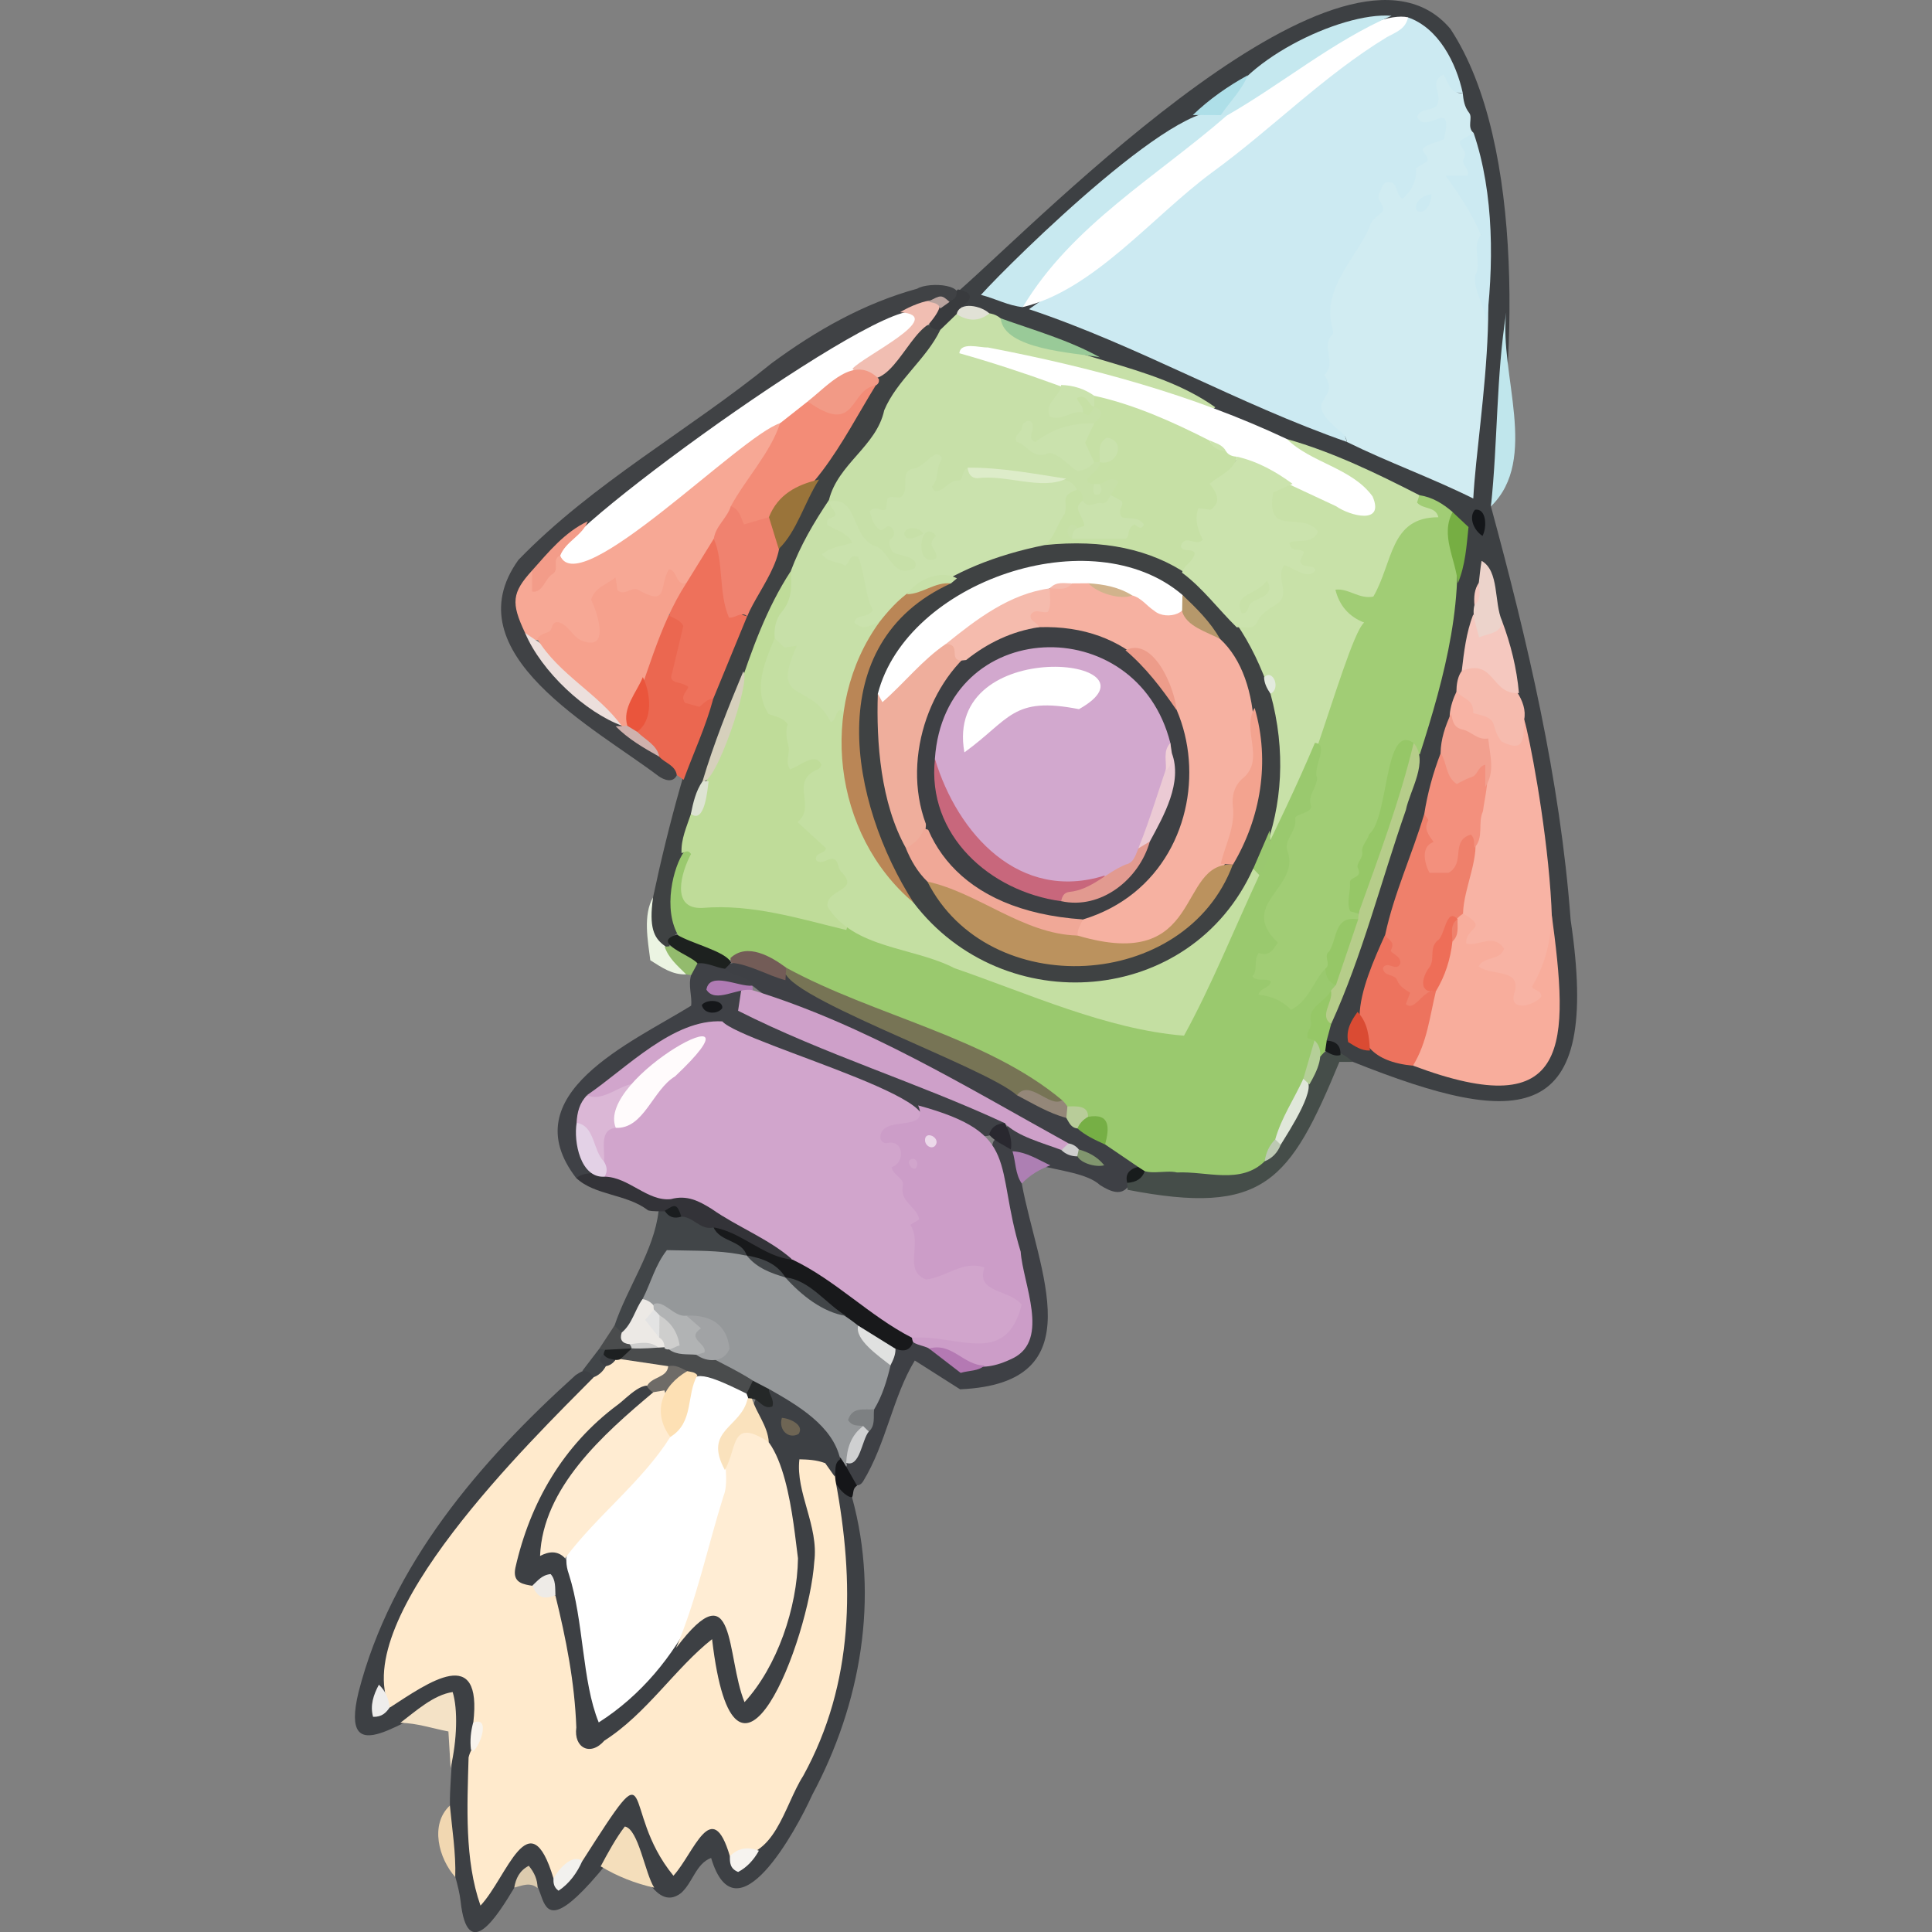 <?xml version="1.0" encoding="UTF-8"?>
<svg xmlns="http://www.w3.org/2000/svg" viewBox="0 0 300 300">
  <rect x="0" y="0" width="300" height="300" fill="#808080" stroke="none"/>
  <defs>
    <style>
      .cls-1 {
        fill: #eb6750;
      }

      .cls-2 {
        fill: #bfdc99;
      }

      .cls-3 {
        fill: #bdc9b3;
      }

      .cls-4 {
        fill: #ecd9ea;
      }

      .cls-5 {
        fill: #c8e9f0;
      }

      .cls-6 {
        fill: #f7a895;
      }

      .cls-7 {
        fill: #3f4243;
      }

      .cls-8 {
        fill: #f29a86;
      }

      .cls-9 {
        fill: #ad7fb3;
      }

      .cls-10 {
        fill: #99ca98;
      }

      .cls-11 {
        fill: #b479b3;
      }

      .cls-12 {
        fill: #3f4146;
      }

      .cls-13 {
        fill: #f6b1a1;
      }

      .cls-14 {
        fill: #f3907d;
      }

      .cls-15 {
        fill: #3d4043;
      }

      .cls-16 {
        fill: #b07bb4;
      }

      .cls-17 {
        fill: #da4b33;
      }

      .cls-18 {
        fill: #eeedec;
      }

      .cls-19 {
        fill: #191b1d;
      }

      .cls-20 {
        fill: #ffecd2;
      }

      .cls-21 {
        fill: #ed735e;
      }

      .cls-22 {
        fill: #fffbfc;
      }

      .cls-23 {
        fill: #76af45;
      }

      .cls-24 {
        fill: #4a4c4d;
      }

      .cls-25 {
        fill: #f0a897;
      }

      .cls-26 {
        fill: #ee715b;
      }

      .cls-27 {
        fill: #c8e1a8;
      }

      .cls-28 {
        fill: #c5e8ef;
      }

      .cls-29 {
        fill: #3e4044;
      }

      .cls-30 {
        fill: #fff;
      }

      .cls-31 {
        fill: #d1ecf2;
      }

      .cls-32 {
        fill: #eeebe7;
      }

      .cls-33 {
        fill: #dccbae;
      }

      .cls-34 {
        fill: #f1d7b1;
      }

      .cls-35 {
        fill: #96c767;
      }

      .cls-36 {
        fill: #ecdfdc;
      }

      .cls-37 {
        fill: #cfb1ad;
      }

      .cls-38 {
        fill: #f4debb;
      }

      .cls-39 {
        fill: #c0e6ec;
      }

      .cls-40 {
        fill: #d2a8ce;
      }

      .cls-41 {
        fill: #9ac96e;
      }

      .cls-42 {
        fill: #454d49;
      }

      .cls-43 {
        fill: #e3eade;
      }

      .cls-44 {
        fill: #d6d0bc;
      }

      .cls-45 {
        fill: #29282f;
      }

      .cls-46 {
        fill: #95989a;
      }

      .cls-47 {
        fill: #e1e1d6;
      }

      .cls-48 {
        fill: #cfd0d1;
      }

      .cls-49 {
        fill: #9ac86f;
      }

      .cls-50 {
        fill: #f2a08f;
      }

      .cls-51 {
        fill: #f1beb2;
      }

      .cls-52 {
        fill: #948779;
      }

      .cls-53 {
        fill: #e3e3e3;
      }

      .cls-54 {
        isolation: isolate;
      }

      .cls-55 {
        fill: #151619;
      }

      .cls-56 {
        fill: #b6cd8a;
      }

      .cls-57 {
        fill: #181c1c;
      }

      .cls-58 {
        fill: #15171a;
      }

      .cls-59 {
        fill: #dbb7d6;
      }

      .cls-60 {
        fill: #ffeacc;
      }

      .cls-61 {
        fill: #b5cf98;
      }

      .cls-62 {
        fill: #b6986b;
      }

      .cls-63 {
        fill: #b9a39e;
      }

      .cls-64 {
        fill: #f0d0d6;
      }

      .cls-65 {
        fill: #fde0b4;
      }

      .cls-66 {
        fill: #f3a38f;
      }

      .cls-67 {
        fill: #3d4044;
      }

      .cls-68 {
        fill: #252828;
      }

      .cls-69 {
        fill: #f38c77;
      }

      .cls-70 {
        fill: #cceaf2;
      }

      .cls-71 {
        fill: #ddecc9;
      }

      .cls-72 {
        fill: #f9f4ed;
      }

      .cls-73 {
        fill: #c7e0a8;
      }

      .cls-74 {
        fill: #cececd;
      }

      .cls-75 {
        fill: #93bb6d;
      }

      .cls-76 {
        fill: #e0e1e0;
      }

      .cls-77 {
        fill: #f2f1ee;
      }

      .cls-78 {
        fill: #1d211f;
      }

      .cls-79 {
        fill: #ee6e58;
      }

      .cls-80 {
        fill: #ed9c8a;
      }

      .cls-81 {
        fill: #393b3e;
      }

      .cls-82 {
        fill: #404245;
      }

      .cls-83 {
        mix-blend-mode: multiply;
      }

      .cls-84 {
        fill: #c4dfa2;
      }

      .cls-85 {
        fill: #bb925e;
      }

      .cls-86 {
        fill: #aedfe8;
      }

      .cls-87 {
        fill: #d1a5cc;
      }

      .cls-88 {
        fill: #333338;
      }

      .cls-89 {
        fill: #ebf4e2;
      }

      .cls-90 {
        fill: #18191b;
      }

      .cls-91 {
        fill: #f5c8bf;
      }

      .cls-92 {
        fill: #f8b3a4;
      }

      .cls-93 {
        fill: #e29a90;
      }

      .cls-94 {
        fill: #9a743a;
      }

      .cls-95 {
        fill: #cae2ad;
      }

      .cls-96 {
        fill: #ea553c;
      }

      .cls-97 {
        fill: #7d8082;
      }

      .cls-98 {
        fill: #b1b3b4;
      }

      .cls-99 {
        fill: #f5bbad;
      }

      .cls-100 {
        fill: #f6f3ef;
      }

      .cls-101 {
        fill: #c6e0a5;
      }

      .cls-102 {
        fill: #6e6554;
      }

      .cls-103 {
        fill: #6e6b67;
      }

      .cls-104 {
        fill: #d1b38c;
      }

      .cls-105 {
        fill: #fae2bd;
      }

      .cls-106 {
        fill: #3e4045;
      }

      .cls-107 {
        fill: #1d2021;
      }

      .cls-108 {
        fill: #dde3d2;
      }

      .cls-109 {
        fill: #e3d1e6;
      }

      .cls-110 {
        fill: #c8677c;
      }

      .cls-111 {
        fill: #141619;
      }

      .cls-112 {
        fill: #76ae43;
      }

      .cls-113 {
        fill: #ffedd4;
      }

      .cls-114 {
        fill: #f39c89;
      }

      .cls-115 {
        fill: #f8ad9c;
      }

      .cls-116 {
        fill: #a1a3a5;
      }

      .cls-117 {
        fill: #ba8656;
      }

      .cls-118 {
        fill: #1a1d1f;
      }

      .cls-119 {
        fill: #ece9e5;
      }

      .cls-120 {
        fill: #efae9c;
      }

      .cls-121 {
        fill: #735c57;
      }

      .cls-122 {
        fill: #cea0c9;
      }

      .cls-123 {
        fill: #777455;
      }

      .cls-124 {
        fill: #ecd3cb;
      }

      .cls-125 {
        fill: #f4e2c6;
      }

      .cls-126 {
        fill: #cc9dc8;
      }

      .cls-127 {
        fill: #ebcad4;
      }

      .cls-128 {
        fill: #e0e7da;
      }

      .cls-129 {
        fill: #b8cc99;
      }

      .cls-130 {
        fill: #ef806b;
      }

      .cls-131 {
        fill: #414548;
      }

      .cls-132 {
        fill: #81966e;
      }

      .cls-133 {
        fill: #f0826f;
      }

      .cls-134 {
        fill: #cbe3ad;
      }

      .cls-135 {
        fill: #a1cd75;
      }

      .cls-136 {
        fill: #f6a18d;
      }

      .cls-137 {
        fill: #f6bbae;
      }
    </style>
  </defs>
  <g class="cls-54">
    <g id="Layer_1" data-name="Layer 1">
      <g class="cls-83">
        <path class="cls-15" d="M231.51,78.63c5.64,20.79,10.76,42.35,12.38,64.23,4.78,32.07-7.61,32.49-33.83,22.02-2.62-.86-5.78-3.47-3.99-6.52,8.04-21.92,15.38-44.2,19.36-67.25.39-3.61,2.76-7.29-.43-10.76-7.73-4.87-16.8-7.71-25.21-11.33-15.27-7.08-30.84-13.36-46.42-19.66-2.99-.86-4.55-.43-4.37-4.3,13.26-11.67,60.03-59.81,76.22-40.57,11.77,17.85,10.23,53.65,6.28,74.14Z"/>
        <path class="cls-67" d="M69.86,280.36c-.07-5.37,1.21-10.31-.62-15.65-5.89,1.32-16.7,11.07-13.57-1.94,5.08-19.81,18.83-35.83,33.71-49.24,5.13-3.4,2.71,3.4,0,4.74-12.8,12.77-26.74,27.8-29.98,45.96.28.38.94-.17,1.4-.45,10.56-7.98,15.47-5.33,13.31,7.86-2.03,7.75,1.19,15.62.32,23.16,3.45-7.21,10.19-15.59,12.2-2.29,8.96-9.52,9.25-24.97,17.51-3.65,1.53-.19,1.75-1.3,2.3-2.07,2.21-4.84,6.3-4.59,7.55.68,2.4,2.37,2.53-.95,3.76-1.51,12.27-16.93,14.03-35.55,11.5-55.63,2.52-1.35,1.86,1.73,3.06,2.2,4.27,15.54,1.35,32.12-6.19,46.18-2.46,5.45-11.82,22.75-15.7,9.79-2.38.89-2.83,3.84-4.69,5.47-4.13,3.17-6.92-5.46-8.38-8.62-18.13,24.08-9.99,1.07-17.49,7.78-2.58,4.25-7.27,11.96-8.34,2.08-.61-4.99-3.69-9.73-1.65-14.83Z"/>
        <path class="cls-82" d="M105.1,120.36c-.58,1.29-1.99.77-2.88.13-9.72-7.39-32.13-19.08-21.72-33.55,11.57-11.95,26.45-20.08,39.32-30.54,6.89-5.07,14.29-9.29,22.62-11.58,1.78-1.09,8.45-.79,5.78,2.36-2.9,0-5.72.68-8.25,2.19-20.3,10.96-39.68,24.87-56.84,40.11-10.17,11.87,22.86,25.9,21.97,30.88Z"/>
        <path class="cls-7" d="M101.41,139.31c4.89-23.03,12.49-45.11,25.04-65.2,3.18-4.36,13.85-28.09,19.72-22.85-16.79,28.51-38.69,58.87-40.91,93.57-.95.55-1.05,1.64-1.56,2.48-3.99.1-2.55-5.62-2.3-8Z"/>
        <path class="cls-12" d="M89.49,182.95c-10.08-13.03,8.62-21.07,17.83-26.79.18-1.44-.5-3.12,0-4.75-.84-4.98,9.35-1.46,9.72,1.5-1.39,1.38-3.15-.08-4.52.58.91-.04,1.95-.29,2.91.33,3.76,8.66,33.61,13.29,40.96,20.27-3.59,5.76-9.47-.8-13.92-1.61-9.38-1.86-28.09-14.79-35.49-11.87-7.72,4.93-21.35,10.12-14.74,21.36-.67,1.03-1.76.9-2.77.99Z"/>
        <path class="cls-106" d="M116.81,153.04c-.83-1.77-3.1-1.26-4.21-2.61,1.69-6.87,60.21,25.49,64.35,30.43-1.56,3.33-2.12,5.72-6.14,3.16-3.88-3.6-16.95-1.65-14.42-9.12,4.52-.07,7.97,3.32,12.03,4.85-6.11-3.35-12.66-6.31-18.64-10.07-9.94-6.8-24.49-9.64-32.96-16.64Z"/>
        <path class="cls-106" d="M158.66,183.78c2.5,13.54,11.47,31.03-9.58,31.95-2.5-1.59-4.85-3.08-7.03-4.47-3.4,5.56-4.44,12.9-8.03,18.77-1.36,2.1-3.83-1.78-2.6-3.18,5.07-4.96,3.15-21.45,13.22-18.08,2.66,1.69,5.01,4.61,8.72,2.26,5.66-2.07,5.8-2.48,5.33-8.3.93-2.93-9.6-33.01-1.72-24.25,1.8,1.39,1.79,3.32,1.7,5.29Z"/>
        <path class="cls-1" d="M110.75,108.51c-1.15,4.33-3.06,8.38-4.59,12.57-.35-.24-.71-.48-1.06-.72-.26-1.57-1.86-1.87-2.73-2.86-.82-1.73-3.23-1.92-3.77-3.92,1.84-6.16-.54-13.23,5.11-18.04,7.54-.82-2.64,11.42,7.05,12.97Z"/>
        <path class="cls-42" d="M175.08,184.74c-.01-.35-.03-.71-.04-1.06,5.14-6.07,14.03-.11,20.18-3.71,7.05-2.43,6.29-22.74,14.85-15.08h-2.09c-7.69,18.58-11.67,23.97-32.9,19.86Z"/>
        <path class="cls-131" d="M95.42,205.84c1.99-5.95,6.14-11.62,6.84-17.77,2.75-1.06,14,3.08,13.71,6.82-4.94,2.35-12.88-2.55-14.26,5.07-1.5,2.61-1.96,6.6-5.54,7.3-.68-.25-1.2-.57-.76-1.41Z"/>
        <path class="cls-88" d="M110.8,190.6c-2.03.49-3.1-1.65-4.99-1.68-1.43-1.35-3.58-.55-5.19-.98-3.26-2.55-8.26-2.29-11.12-5,3.77-3.79,33.55,6.94,33.42,12.92-4.57,1.27-8.01-3.85-12.12-5.27Z"/>
        <path class="cls-39" d="M231.51,78.63c1.07-9.97.81-20.28,2.38-30.1-1.13,9.5,5.17,22.76-2.38,30.1Z"/>
        <path class="cls-38" d="M93.27,289.81c1.17-2.19,2.36-4.37,3.75-6.19,2.13.38,3.13,7.29,4.57,9.5-2.95-.66-5.72-1.75-8.31-3.31Z"/>
        <path class="cls-125" d="M62.16,267.52c2.41-1.82,5.17-4.35,8.13-4.78.82,2.68.69,7.42-.32,11.79-.11-1.81-.22-3.63-.34-5.67-2.55-.48-4.92-1.31-7.47-1.34Z"/>
        <path class="cls-89" d="M101.41,139.31c-1.37,9.53,3.59,5.96,5.14,11.99-2.13.09-3.76-1.05-5.57-2.19-.39-3.08-1.16-7.04.44-9.8Z"/>
        <path class="cls-34" d="M69.86,280.36c.34,3.7.95,7.38.83,11.11-2.56-2.88-3.99-8.16-.83-11.11Z"/>
        <path class="cls-9" d="M158.66,183.78c-1.04-1.51-.92-3.35-1.44-5.01,2.19.11,3.98,1.31,5.88,2.18-1.68.63-3.19,1.51-4.43,2.82Z"/>
        <path class="cls-81" d="M146,51.23c-2.55.06-2.13-2.67-.56-3.7,1.07-1.02,3.29-.29,3.1-2.39l.2-.2c2.26.42,2.45,1.41.61,2.68-.13,1.7-1.78,3.12-3.35,3.6Z"/>
        <path class="cls-55" d="M131.41,227.76c.56.98,1.12,1.96,1.67,2.95-.74.4-.49,1.22-.78,1.81-1.94-.22-5.16-5.42-1.9-6.21.67.25,1.07.69,1.01,1.46Z"/>
        <path class="cls-75" d="M106.55,151.3c-1.29-1.3-2.72-2.47-3.34-4.29,2.25-.22,4.75-.45,5.1,2.58-.33.6-.65,1.21-.98,1.81-.26-.01-.52-.05-.78-.1Z"/>
        <path class="cls-24" d="M95.42,205.84c.38.36.75.72,1.13,1.09.11,1.05,1.37,1.05,1.72,1.88-.51,2.05-4.01,1.98-5.23.64.79-1.2,1.58-2.41,2.37-3.61Z"/>
        <path class="cls-131" d="M93.04,209.45c.31.05.62.09.93.14.45,1.49.46,4.59-1.83,4.28-.33-.75-.96-.98-1.71-1.01.87-1.14,1.74-2.27,2.61-3.41Z"/>
        <path class="cls-33" d="M79.85,293.11c.25-1.43.82-2.65,2.26-3.39.88,1.07,1.36,2.17,1.36,3.46-1.18-.99-2.4-.37-3.61-.07Z"/>
        <path class="cls-70" d="M218.63,2.7c4.76,1.65,7.49,7.06,8.51,11.76-2.39-.43-3.52.98-3.82,3,6.29,1.83-2.62,7.84-2.63,11.58-1.03,2.4-2.46,3.44-5.3.99.85,3.07-.76,4.96-2.16,6.5-7,9.04-7.58,22.02-4.08,32.09-16.86-5.87-32.44-14.95-49.37-20.61,19.98-13.77,37.67-32.46,58.84-45.32Z"/>
        <path class="cls-31" d="M209.16,68.63c-.14-.73-.51-1.32-1.14-1.73-6.46-5.3.53-4.58-2.4-8.68,2.03-1.77-.59-4.5,1.3-6.31.19-.18.03-.81-.09-1.2-1.54-5.95,3.73-10.6,5.86-15.5.23-1.26,1.51-1.63,2.05-2.55.21-1.02-1.16-1.67-.49-2.79.34-.58.29-1.43,1.19-1.56,1.74-.27,1.16,1.97,2.36,2.55q2.27-1.97,2.07-4.77c.58-.34,1.17-.69,1.72-1.01.41-.89-.72-1.2-.64-1.93.7-.92,2.27-.99,3.27-1.54,1.55-6.7-2.58-.6-4.18-3.42.51-1.65,2.75-.8,3.17-2.02.77-1.65-1.43-3.37.93-4.61.75,1.15.97,3.06,2.99,2.89.12,1.1.24,2.1,1.01,3.09.59.76-.4,2.21.67,3.09-1.46,3.27,2.33,7.81-2.87,7.33,9.1,9.54,3.53,36.34,2.83,49.45-6.43-3.2-13.14-5.59-19.62-8.78Z"/>
        <path class="cls-135" d="M220.4,76.89c2.01.3,3.66,1.32,5.17,2.62,2.32,12.65-1.26,25.63-5.11,37.65-1.32-1.05-3.19-.8-3.37,1.05-.46,8.67-7.54,16.16-6.01,24.65-4.58,2.45-3.17,8.2-6.76,11.44-3.82,9.02-16.78-4.87-7.22-7.67-2.06-3.38-.8-6,.07-9.31,5.95-12.92,6.79-26.64,12.83-39.71-1.09-1.36-5.79-5.12-2.26-6.71,9.04,2.85,5.33-9.95,12.85-11.12-.46-.94-2.37-1.8-.19-2.89Z"/>
        <path class="cls-73" d="M146,51.23c.85-.82,1.7-1.64,2.54-2.46,2.18.11,5.08-.87,6.84.66,10.03,6.63,23.4,6.76,33.33,13.81-.98.91-2.12.71-3.2.32-10.55-3.87-21.49-6.27-32.04-8.5,3.56,1.74,14.78,1.64,10.72,8.35,1.1.41,2.18-.34,3.23.02,1.35.94,2.02-1.05,3.4-.68,4.44,4.42-6.81,3.89-8.75,6.23-1.26.95-2.21.11-2.39-.27,2.95.81,6.89,2.84,10.71,2.69,1.81.83-.07,2.44-.21,3.58.77.56.34-.62.77-.55,6.9-3.24,1.27,8.04-3.21,3.87-.76-1.46-1.51-3.08-3.41-3.02-4.28-.62-8.52-1.46-12.86-1.42-3.61,2.4-8.86,6.15-6.89-1.58-3.49,1.7-3.56,6.72-7.74,7.84,2.92,2.33,3.76,5.75,6.65,7.89-4.58,4.31-10.58-4.35-12.47-8.08-.38-1.11-1.89-1.17-2.3-2.29,1.4-5.64,7.38-8.33,8.58-13.93,1.94-4.64,6.56-7.97,8.7-12.47Z"/>
        <path class="cls-27" d="M220.4,76.89c-.12.39-.25.78-.36,1.14.92,1.12,2.91.55,3.31,2.29-7.55-.03-7.02,7.03-10.1,12.32-2.22.44-3.85-1.34-5.89-1.07q.94,3.73,4.46,5.1c-3.22,2.84-12.44,42.06-15.57,32.21.74-6.63,2.24-13.26.32-19.93-.13-1.34,1.05-3.04-1.09-3.82-1.26-2.6-3.94-4.6-3.36-7.98,3.75-2.24,6.98-4.83,6.26-9.51,1.99-1.26,2.59.65,3.48.71.32-1.94-5.16-3.47.33-6-6.14.53-8.16-7.33-1.66-7.91,4.04.26,6.75,4.04,11.05,4.27.54-5.55-11.85-6.06-11.74-10.53,7.09,2,14,5.35,20.56,8.71Z"/>
        <path class="cls-92" d="M236.68,111.74c1.61,5.3,9.91,51.22-1.86,44.43-.56-3.7-3.76-4.14-5.84-5.68-.14-1.72,1.34-1.9,1.98-2.8-1.19-.76-2.85.47-4.07-1.17-.1-1.49,1.5-3.44-.34-5.05-1.37-7.75,9.08-23.43,0-27.52-2.4-.99-1.3-4.7-.39-6.54,3.86.78,5.62,4.21,8.27,6.55,1.46-.02,1.21-1.79,2.25-2.23Z"/>
        <path class="cls-115" d="M227.19,141.86c4.18,2.41.27,2.07.49,4.66,1.77.53,4.29-1.73,5.87.81-.68,1.91-2.99,1.06-3.95,2.72,1.9,1.55,6.41.27,5.66,3.82-1.28,3.29,2.73,2.47,4.07.92.01-1.18-1.17-.86-1.43-1.59,2.01-3.43,3.07-7.31,3.01-11.48,2.75,20.39,3.22,33.04-21.5,23.75.39-6.6,3.41-12.61,5.23-18.87.87-1.53.43-4.33,2.55-4.75Z"/>
        <path class="cls-30" d="M218.63,2.7c-.33,1.83-2.01,2.36-3.28,3.07-9.83,5.98-17.88,14.27-27.15,21.01-9.29,6.86-18.4,18.28-29.37,20.9,1.1-10.12,49.44-47.33,59.8-44.99Z"/>
        <path class="cls-30" d="M199.84,68.18c3.72,3.69,10.08,4.47,13.29,8.9,1.94,4.46-3.49,3.04-5.64,1.54-19-8.88-38.29-18.06-58.52-23.77.17-1.83,3.17-.84,4.41-.9,16.01,3.07,31.75,7.3,46.46,14.23Z"/>
        <path class="cls-5" d="M190.51,17.93c-10.84,9.46-24.14,17.09-31.69,29.76-2.26-.22-4.25-1.33-6.5-1.9,4.58-5.09,32.81-32.98,38.19-27.86Z"/>
        <path class="cls-130" d="M227.19,141.86c-5.48,3.59-2.5,15.38-9.05,14.87-.72-2.3-2.14-4.3-4.66-5.83,2.06-1.78,1.65-3.82,1.62-5.79,1.35-6.34,4.18-12.42,6.04-18.67,3.72,1.9,1.23,5,1.34,7.79,4.39.8,2.17-6.03,6.36-5.15,1.16,3.87-1.56,8.62-1.66,12.78Z"/>
        <path class="cls-21" d="M215.1,145.11c.2.8,1.69,1,.88,2.4-.28.47,1.73.88,1.44,2.17-.67,1.24-1.86-.51-2.66.54-.07,1.46,1.82.92,2.21,2.03.32.91,1.25,1.43,1.99,1.9-.28.75-.47,1.26-.65,1.76,1.34,1.34,2.76-2.46,4.67-2.05-.98,3.98-1.35,7.99-3.58,11.62-12.82-1.21-7.86-12.5-4.3-20.37Z"/>
        <path class="cls-14" d="M228.94,131.65c-.11-.67.12-1.43-.54-2.06-3.26.99-.76,4.38-3.48,5.95h-2.95c-.78-1.46-1.4-4.08.63-4.79-.66-1.02-1.62-1.94-.82-3.35.09-.15-.41-.63-.63-.96.51-3.25,1.37-6.41,2.55-9.47,1.78.32,1.49,2.56,2.85,3.19,1.69-.16,2.21-2.2,4.09-2.24.85,2.51-.05,5.55-.37,8.06-.85,1.84.21,4.06-1.34,5.67Z"/>
        <path class="cls-28" d="M190.51,17.93c-.32-.02-.64-.04-.95-.05,2.16-8.01,18.53-16.09,26.52-15.43-9.15,3.98-16.95,10.55-25.57,15.49Z"/>
        <path class="cls-56" d="M210.9,142.74c.7-9.37,4.79-18.69,8.61-27.36,2.42,2.8-.57,7.29-1.21,10.41-3.86,11.05-6.75,22.59-11.6,33.22-3.16-1.09-.95-3.16-.89-4.83,1.83-3.77,1.87-8.35,5.08-11.43Z"/>
        <path class="cls-70" d="M230.67,51.42c.64-3.1-1.87-5.7-1.64-8.56,1.22-2.21-.64-4.33.93-6.37-1.36-3.27-3.29-6.18-5.49-9.19h3.4c.4-1.16-1.11-1.77-.54-2.72.69-1.16-.84-1.7-.62-2.71.69-.41,1.4-.82,2.11-1.24,3.22,9.45,3.17,20.79,1.85,30.79Z"/>
        <path class="cls-137" d="M236.68,111.74c-.12,3,.08,5.25-3.56,3.38-1.99-2.75.03-3.45-4.35-4.37.04-2.16-1.25-2-2.62-3.34.06-9.27,11.7-1.24,10.52,4.33Z"/>
        <path class="cls-91" d="M235.86,107.62c-4.38.28-3.72-5.47-8.88-3.44.35-2.97.69-5.94,1.78-8.76,2.36,2.36.99,2.66,4.47.99,1.36,3.62,2.29,7.35,2.63,11.21Z"/>
        <path class="cls-50" d="M230.63,122.21v-3.47c-1.21.32-1.13,1.63-2.12,1.92-.79.24-1.52.7-2.31,1.08-1.78-1.19-1.47-3.35-2.51-4.79.04-2.19.73-4.2,1.63-6.16.25,1.09.33,2.19,1.82,2.5,1.33.28,2.25,1.68,3.95,1.38.28,2.71,1.09,5.17-.46,7.53Z"/>
        <path class="cls-124" d="M233.23,96.4c-.06,1.96-1.99,1.92-3.57,2.56-.36-1.71-1.15-3.28-.71-5,.71-2.18.71-4.55,1.11-6.87,2.77,1.55,1.91,6.48,3.17,9.32Z"/>
        <path class="cls-10" d="M170.79,55.48c-4.01-.72-14.94-1.18-15.4-6.05,5.2,1.86,10.53,3.36,15.4,6.05Z"/>
        <path class="cls-112" d="M226.37,90.57c-.32-3.76-2.76-7.44-.81-11.05.79.74,1.57,1.48,2.47,2.32-.31,2.94-.48,5.92-1.66,8.73Z"/>
        <path class="cls-35" d="M206.67,153.83c.4,1.78-1.92,3.88.03,5.17-.23.86-.47,1.73-.7,2.59.7,1.02-.38,1.73-.97,2.47-.83-.42-1.25-1.29-1.99-1.81-1.53-4.31-.55-6.57,3.63-8.42Z"/>
        <path class="cls-86" d="M193.76,11.68c-.96,2.36-2.8,4.13-4.2,6.2-1.45,0-2.89-.02-4.34-.02,2.56-2.46,5.43-4.47,8.54-6.18Z"/>
        <path class="cls-17" d="M210.8,157.13c1.61,1.69,1.8,3.83,1.92,5.99-1.35.07-2.34-.69-3.38-1.31-.38-1.93.49-3.32,1.46-4.68Z"/>
        <path class="cls-47" d="M153.63,48.67c-1.67,1.32-3.36,1.2-5.08.11.45-2.07,3.88-1.28,5.08-.11Z"/>
        <path class="cls-111" d="M230.2,83.22c-1.47-.97-2.13-2.96-1.18-4.06,1.8-.32,1.91,2.73,1.18,4.06Z"/>
        <path class="cls-19" d="M205.77,163.22c.08-.54.16-1.09.24-1.63q2.26.1,2.13,2.24c-.91.26-1.62-.24-2.36-.62Z"/>
        <path class="cls-91" d="M229.67,90.43c-.02,1.22.47,2.55-.72,3.53-.1-1.25-.03-2.46.72-3.53Z"/>
        <path class="cls-60" d="M92.14,213.87c.87-.32,1.5-.93,1.94-1.73,1.79-3.4,6.99-1.55,9.82-.48.92,2.7-1.75,2.95-2.9,4.25-7.59,3.79-29.67,28.1-13.83,32.14,2.79,6.88,2.65,14.35,4.11,21.98,8.06-3.97,12.58-11.37,19-16.76,3.53,4.07,1.92,9.42,4.87,12.89,9.01-5.92,12.18-24.79,8.33-35.21-2.48-6.27,5.85-7.49,6.26-1.03,2.96,15.72,2.91,31.43-5.02,45.84-3.01,4.69-4.33,13.15-11.38,12.48-2.8-9.53-5.58-.47-8.77,3.02-8.55-10.42-2.18-21.01-14.14-2.28-1.8.39-2.58,2.48-4.48,2.71-3.75-12.5-7.23-.14-11.34,4.21-2.49-7.09-2.06-15.42-1.85-23,.41-1.87,2.33-3.42.73-5.38,1.45-12.31-6.93-6.28-12.96-2.37-6.41-13.95,21.94-41.46,31.63-51.26Z"/>
        <path class="cls-77" d="M85.94,291.68c.75-1.37,2.88-3.9,4.48-2.71-.79,1.82-2.03,3.53-3.69,4.62-.76-.55-.81-1.22-.79-1.91Z"/>
        <path class="cls-100" d="M113.33,288.24c1.3-1.33,2.83-1.51,4.51-.86-.8,1.43-1.85,2.58-3.22,3.3-1.29-.52-1.29-1.48-1.29-2.43Z"/>
        <path class="cls-18" d="M58.83,261.6c1.04.95,1.51,2.17,1.68,3.53-.56.82-1.21,1.5-2.58,1.46-.49-1.79.06-3.4.9-4.99Z"/>
        <path class="cls-72" d="M73.47,267.5c2.71-1.1,1.18,3.52-.02,4.45-.4.41.25-.32-.32-.26-.17-1.42-.03-2.81.34-4.19Z"/>
        <path class="cls-6" d="M81.53,98.27c-2.21-4.67-2.04-6.23,1.08-9.67.5.32.6.89.86,1.36,2.14-.47,1.27-3.56,3.47-3.99,7.28,3.35,26.48-20.68,34.38-20.25-.23,6.87-7.22,12.02-9.86,18.34-1.69,2.56-3.08,7.67-6.86,6.79-3.02,4.46-6.64,1.64-10.26,1.03-1.74.97-1,2.54-.58,4.03,1.64,3.19-2.42,6.53-4.84,3.7-2.59-2.94-5.19,1.79-7.39-1.34Z"/>
        <path class="cls-30" d="M121.13,65.72c-6.12,1.9-31.23,27.74-34.14,20.56-.85-3.6,54.71-43.72,55.75-37.23-.37,4.1-6.53,6.21-9.58,8.62-4.27,2.27-7.33,6.91-12.03,8.05Z"/>
        <path class="cls-51" d="M132.37,57.27c1.51-1.87,14.92-8.24,7.4-8.79,3.11-1.9,9.11-3.63,4.45,1.86-3.84,2.32-6.73,12.28-11.85,6.93Z"/>
        <path class="cls-36" d="M81.53,98.27c5.68,3.82,11.68,8.15,15.08,14.43-5.66-2.06-12.53-8.38-15.08-14.43Z"/>
        <path class="cls-114" d="M91.26,80.95c-.79,2.21-3.4,3.09-4.27,5.32-1.4.51-.04,2.09-1.15,2.84-1.17.62-1.59,3.07-3.22,2.74,0-1.1,0-2.18,0-3.26,2.58-2.89,5.03-5.93,8.65-7.65Z"/>
        <path class="cls-37" d="M95.6,112.77c.32-.01.64-.02.96-.03.78-.84,2.13-.1,2.38.89,1.21,1.22,3.09,2.04,3.43,3.87-2.41-1.36-4.81-2.73-6.77-4.73Z"/>
        <path class="cls-63" d="M146.01,47.9c-.33-.91-1.17-.88-1.9-1.04,2.02-1.1,2.07-1.1,3.34.02-.48.34-.96.68-1.44,1.02Z"/>
        <path class="cls-41" d="M206.67,153.83c-.96,1.87-3.71,2.44-3.09,4.93.18.74-.79,1.44-.55,2.44.34.11.72.23,1.09.35.14,6.7-4.41,13.11-7.74,18.77-3.72,3.65-9,1.52-13.61,1.74-1.84-.46-4.86.65-6.05-.87-1.71-1.16-3.41-2.32-5.12-3.48-.88-1.33-.53-3.5-2.7-3.95-5.9-3.12-10.98-7.56-17.59-9.41-9.8-4.42-19.62-8.8-29.42-13.23-2.72-1.27-5.3-3.1-8.57-2.04-16.52.03-5.88-24.09-5.46-15.74-2.05,6.17.78,7.11,6.58,6.47,21.83,2.2,41.29,14.09,62.62,18.83,5.94,1.52,5.93,1.69,8.75-3.99,5.81-13.32,12.74-25.96,18.37-39.3,2.28.24-.34,3.74.32,5.42.05,1.5-1.55,2.73-.9,4.44.04,1.07-2.49,1.17-2.49,1.86.38,1.98-1.91,3.32-1.15,5.19,1.92,5.57-7.82,8.18-1.54,14.1-.71,1.1-1.36,2.25-2.96,1.6-.87,1.19-.07,2.64-.99,3.63.74.97,1.89.18,2.88.8-.13,1.06-1.58.9-1.95,2.07,1.93.19,3.68.87,5.07,2.35,2.8-1.44,3.45-4.45,5.34-6.42.94.59.8,1.89,1.64,2.54-.26.29-.51.58-.77.88Z"/>
        <path class="cls-2" d="M131.41,144.41c-7.36-1.77-14.62-4.07-22.32-3.43-5.04.26-3.28-5.59-1.79-8.37-.5-.78-.99-.22-1.47-.14-.11-2.17.8-4.09,1.45-6.07,6.33-11.86,7.97-26.17,15.51-37.71,4.26,5.15-7.44,15.99-2.31,21.15,2.97,1.66,2.83,4.31,2.93,7,1.39,1.35,3.89-.82,4.87,1.74.23,1.7-1.71,2.33-2.18,3.85-3.24,8.55,10.22,11.35,4.18,18.07-.13,1.45,1.8,2.31,1.13,3.92Z"/>
        <path class="cls-73" d="M120.3,99.11c-.17-1.49.21-3.05,1.05-4.04,1.68-1.97,1.59-4.12,1.44-6.38,1.47-3.96,3.59-7.57,5.94-11.06,2.37,1.54,2.01,4.95,4.48,6.19-.45,1.84-2.24,1.38-3.75,3.29,4.2-2.63,5.31-.41,5.59,2.32.23,2.24,2.2,4.41.47,6.78.42.23,1.04-.02,1.34.54-.98,4.87-4.38,8.77-5.41,13.61-.61.9-.9,2.09-2.36,2.53-1.99-2.96-8.09-4.5-7.63-8.56.73-2.14-.28-3.6-1.16-5.22Z"/>
        <path class="cls-69" d="M121.13,65.72c1.43-1.13,2.86-2.26,4.29-3.38,7.31,3.11,7.65-4.88,10.54-2.46-5.23,8.48-10.15,19.54-20.38,22.28-1.57-.71-1.55-2.29-2.1-3.55,2.37-4.34,6.13-8.26,7.65-12.89Z"/>
        <path class="cls-26" d="M106.57,90.55c1.42-2.3,2.84-4.59,4.26-6.89,4.17,1.11-.07,11.04,5.19,12.03-1.76,4.27-3.52,8.55-5.27,12.82-.94,0-1.47.73-2.14,1.25-.84-.23-1.64-.45-2.27-.63-.72-1.2.36-1.71.53-2.48-1.23-.96-3.19-.35-2.5-2.17.58-2.45,1.17-4.89,1.74-7.29-.47-.87-1.31-1.11-2.04-1.5-.86-2.54.57-3.97,2.5-5.15Z"/>
        <path class="cls-133" d="M116.03,95.69c-.95-.8-1.74.28-2.83.22-1.66-3.79-.79-8.73-2.36-12.25.28-2,2.08-3.2,2.64-5.06,1.37.44,1.52,1.78,2.06,2.83,1.32-.39,2.59-.76,3.86-1.13,4.64,4.22-1.58,10.95-3.37,15.4Z"/>
        <path class="cls-8" d="M135.95,59.87c-4.13.58-2.82,7.97-10.54,2.46,3.17-2.42,7.21-7.4,11.04-3.5.12.49-.08.82-.5,1.04Z"/>
        <path class="cls-94" d="M120.92,85.23c-.5-1.64-1.01-3.29-1.52-4.93,1.41-3.53,4.33-5.04,7.79-5.84-2.22,3.4-3.44,8.07-6.27,10.78Z"/>
        <path class="cls-44" d="M115.41,104.27c1.3,1.31-4.44,17.99-6.32,17.04,1.73-5.82,3.99-11.45,6.32-17.04Z"/>
        <path class="cls-78" d="M105.12,145.13c2.18,1.38,7.61,2.58,8.41,4.35-.31.32-.62.63-.94.95-1.45-.17-2.77-1.02-4.29-.84-.97-1.27-7.39-3.25-3.18-4.46Z"/>
        <path class="cls-108" d="M109.09,121.31c.31,0,.63.02.94.02-.19,1.42-.61,6.65-2.75,5.06.36-1.78.76-3.55,1.81-5.08Z"/>
        <path class="cls-87" d="M123.07,195.61c-3.65-3.24-8.53-5.06-12.56-7.89-1.97-1.22-3.82-2.21-6.34-1.52-3.65.39-6.56-3.46-10.33-3.49-1.16-2.48-2.22-6.67.89-8.25,5.67-1.88,8.27-7.83,13.07-11.93-4.38.94-5.98,4.97-9.29,6.51-2.45.32-4.5,3.6-7.34,1,6.1-4.16,13.39-11.86,20.99-11.44,3.16,3.59,43.52,14.05,27.3,17.08.83,7.31,4.88,13.81,3.8,20.98,4.43,1.9,8.77-4.78,11.12,1.95.15.5.81.8,1.34,1,7.08,1.81,1.15,11.43-4.36,10.09-11.16-.49-20.37-6.44-28.29-14.1Z"/>
        <path class="cls-126" d="M141.6,207.73c7.04-.57,14.59,4.64,17.04-5.14-1.91-2.43-7.17-1.76-5.78-5.78-3.36-1.16-5.91,1.53-9.06,1.87-3.65-1.4-.48-5.61-2.45-8.48.45-.28.92-.57,1.38-.85-.36-2.05-3.12-2.66-2.52-5.38.16-.97-1.58-1.54-1.77-2.73,2.08-.59,2.01-4.22-.54-3.77-.66.14-1.09-.15-1.2-.82.02-3.71,7.77-.58,5.87-5,16.08,4.36,11.74,9.03,15.92,22.71.35,4.96,4.53,13.6-1.11,16.5-5.87,2.93-8.08.51-13.11-1.45-.69-.51-3.1-.65-2.66-1.67Z"/>
        <path class="cls-122" d="M116.87,153.76c17.41,5.33,33.19,15.02,49.05,23.78-.07.66-.67.76-1.11,1.03-2.86-1.09-6.91-2.13-8.81-4.18-13.58-6.3-28.03-10.68-41.39-17.44.18-1.17.32-2.14.47-3.11.57-.49,1.16-.5,1.77-.09Z"/>
        <path class="cls-59" d="M91.17,170.06c2.22,1.05,4.61-1.23,6.84-1.71.07,2.56-1.56,4.53-2.39,6.78-2.64.24-1.63,3.39-1.84,5.22-3.13-.79-2.41-4.3-4.25-6,.09-1.61.45-3.1,1.64-4.29Z"/>
        <path class="cls-109" d="M89.53,174.35c2.87.46,2.5,4.28,4.25,6,.47.78.62,1.57.07,2.37-3.73.22-4.8-5.42-4.31-8.37Z"/>
        <path class="cls-16" d="M116.87,153.76c-2.22-.52-5.81,2.15-7.18-.09.48-2.93,5.07-.38,7.12-.62.06.24.08.48.06.72Z"/>
        <path class="cls-45" d="M156.01,174.39c.66,1.09,1.23,2.72.95,4.1-1.15-.73-2.47-1.25-3.37-2.3q.45-1.67,2.43-1.8Z"/>
        <path class="cls-58" d="M108.98,156.07c.65-.95,3.31-.88,3.18.46-.65,1-2.85,1.04-3.18-.46Z"/>
        <path class="cls-123" d="M122.09,150.27c13.67,7.47,31.11,10.74,42.84,20.57-.37,3.25-4.86-1.91-7.02-.76-4.82-4.48-38.92-16.25-35.83-19.81Z"/>
        <path class="cls-121" d="M122.09,150.27c-.04.64-.09,1.28-.13,1.93-2.86-.75-5.49-2.43-8.43-2.71-.07-.24-.1-.48-.1-.73,2.59-2.44,6.35-.21,8.66,1.51Z"/>
        <path class="cls-23" d="M168.95,173.42c3.51-.62,3.32,1.75,2.65,4.3-1.51-.69-3.02-1.37-4.29-2.49-.32-1.39.36-1.87,1.64-1.8Z"/>
        <path class="cls-52" d="M157.92,170.07c1.91-2.61,5.13,2.08,7.02.76.73.75,1.61,1.8.65,2.76-2.76-.73-5.17-2.22-7.67-3.52Z"/>
        <path class="cls-129" d="M165.58,173.59c.06-.6.11-1.2.17-1.79,1.33,0,3.25-.22,3.2,1.62-.74.43-1.32.99-1.64,1.8-1.01-.08-1.31-.93-1.73-1.63Z"/>
        <path class="cls-57" d="M176.72,181.19c.34.22.68.45,1.03.67q-.56,1.68-2.71,1.81-.53-1.9,1.69-2.48Z"/>
        <path class="cls-132" d="M167.51,178.48c1.45.43,2.78,1.03,3.96,2.46-1.64.5-5.31-.88-3.96-2.46Z"/>
        <path class="cls-74" d="M167.51,178.48c-.08.36-.16.72-.24,1.08-.94-.01-1.78-.31-2.46-.98.37-.34.74-.68,1.11-1.03.65.1,1.18.42,1.59.93Z"/>
        <path class="cls-46" d="M131.41,227.76c-4.79-8.26-14-10.94-20.74-16.48,4.91-7.93-7.96-4.62-10.89-9.56,1.27-2.47,1.94-5.26,3.77-7.6,6.72.2,13.51-.37,19.2,4.04,2.94,3.41,8.14,4.05,10.8,7.34.89,2.67,3.9,3.8,4.74,6.51-.58,2.38-1.27,4.72-2.55,6.83-.65.83-2.61.95-1.48,2.74-1.09,1.79-1.37,3.98-2.84,5.57.1.2.1.4,0,.6Z"/>
        <path class="cls-90" d="M133.26,205.84c-3.43-2.7-7.64-4.89-11.31-7.48h.01c-1.77-1.55-4.06-2.17-6.01-3.41,0,0,0,0,0,0-.78-2.44-4.12-2.05-5.15-4.36,4.47.76,7.81,4.62,12.27,5.01,6.71,3.2,11.92,8.73,18.53,12.12.04.23.09.45.17.66q-.6,1.88-2.73,1.05c-2.66-.02-4.48-1.4-5.79-3.6Z"/>
        <path class="cls-76" d="M133.26,205.84c1.93,1.2,3.86,2.4,5.79,3.6.02.94-.36,1.76-.78,2.57-1.79-1.43-5.6-4.01-5.01-6.16Z"/>
        <path class="cls-11" d="M144.26,209.4c3.57-1.01,5.34,2.63,8.62,2.64-1,.9-2.35.74-3.71,1.14-1.6-1.23-3.26-2.51-4.91-3.78Z"/>
        <path class="cls-97" d="M134.03,221.44c-.78-.15-1.7.11-2.34-.94.64-2.1,2.49-1.55,4.04-1.66-.15,1.18.24,2.48-.81,3.45-.54-.03-.65-.5-.88-.85Z"/>
        <path class="cls-48" d="M134.03,221.44c.29.28.59.57.88.85-1.1,1.31-1.37,5.63-3.51,4.86.11-2.26.73-4.28,2.63-5.71Z"/>
        <path class="cls-136" d="M106.57,90.55c-4.43,6.85-6.11,14.79-9.16,22.15-.29.01-.58.03-.86.04-3.69-5.08-9.75-7.98-13.11-13.51.36-.7,1.05-.85,1.72-1.09.73-.26.37-1.78,1.65-1.49,1.55.47,2.06,2.23,3.56,2.85,4.44,1.68,2.4-4.3,1.42-6.39.56-1.9,2.33-2.26,3.79-3.45.14.9.21,1.42.3,1.98,1.05.97,2.05-.51,3.15-.09,4.79,2.71,3.26-.34,4.82-3.14,1.41.08.98,2.54,2.71,2.15Z"/>
        <path class="cls-96" d="M97.41,112.69c-.83-2.77,1.43-5.12,2.41-7.55,1.27,2.59,1.61,6.73-.89,8.49-.51-.31-1.02-.62-1.52-.93Z"/>
        <path class="cls-128" d="M198.02,176.92c.95-3.37,2.93-6.26,4.36-9.41,2.86.47-2.42,8.44-3.51,10.24-.76.21-1.11,0-.85-.83Z"/>
        <path class="cls-61" d="M203.32,168.39c-.31-.29-.62-.59-.94-.88.58-1.99,1.16-3.97,1.74-5.96,1.93,1.83.31,4.93-.8,6.84Z"/>
        <path class="cls-3" d="M198.02,176.92c.28.28.57.55.85.83-.47,1.21-1.29,2.08-2.49,2.58.19-1.31.69-2.47,1.64-3.41Z"/>
        <path class="cls-119" d="M99.77,201.72c1.77.25,3.31,2.59.75,2.98,5.54,3.64,2.48,7.08-2.75,4.03q-1.77-.18-1.23-1.81c1.66-1.37,2.03-3.54,3.23-5.2Z"/>
        <path class="cls-118" d="M103.22,188.02c1.68-1.13,1.91-1.05,2.58.9q-1.68.55-2.58-.9Z"/>
        <path class="cls-67" d="M119.38,215.67c4.37,2.48,9.96,5.7,11.09,10.92-1.03.65-.6,1.77-.88,2.66-.49-.69-.97-1.37-1.45-2.05-1.37-.52-2.75-.57-4.01-.6-.61,5.13,3.03,10.35,2.31,15.9-.81,12.12-12.32,42.26-15.87,12.03-5.73,4.51-10.15,11.57-16.72,15.75-2.16,2.5-4.8,1.13-4.36-2.04-.25-6.98-1.59-13.78-3.26-20.54-1.65-2.44-7.03-.23-6.2-4.26,2.28-10.12,7.42-19,15.85-25.28,1.37-.96,4.59-4.68,5.84-2.1-5.8,7.72-14.81,12.96-16.7,23.42,7.87,5.2,5.55,17.19,8.4,25.84,10.93-5.57,18.85-28.86,22.66-3.61,17.66-25.29-6.62-41.74,3.28-46.05Z"/>
        <path class="cls-107" d="M96.34,211.05c-.25.11-.51.14-.78.12-1.27.91-2.37-.15-1.59-1.57,1.38-.07,2.75-.14,4.13-.22.04.19.09.38.13.56-.32.9-1.34.61-1.89,1.11Z"/>
        <path class="cls-74" d="M97.77,208.74c1.57-.18,3.18-.62,4.58.6-1.4,1.37-2.82,1.17-4.25.04-.06-.24-.17-.45-.33-.64Z"/>
        <path class="cls-67" d="M93.71,210.29c.43.7,1.16.73,1.85.87-.36.53-.85.86-1.48.98-.87-.47-1.32-1.02-.37-1.85Z"/>
        <path class="cls-70" d="M222.3,30.18c-.03,1.26-.87,3.21-2.27,2.58-.71-1.13.87-2.57,2.27-2.58Z"/>
        <path class="cls-35" d="M219.51,115.38c-2.14,8.96-5.46,17.76-8.58,26.48-.4-.11-.8-.22-1.28-.35-.62-1.44.12-3.11-.04-4.5.04-.93,2.03-.63,1.25-2.2-.38-.76.88-1.48.66-2.63-.15-.78.83-1.71,1.08-2.64,3.09-2.55,2.31-17.42,6.92-14.16Z"/>
        <path class="cls-35" d="M207.44,152.96q-1.54-.5-1.64-2.54c.99-.72-.4-1.97.6-2.69,1.3-2.1.76-5.59,4.5-4.98-1.15,3.41-2.31,6.81-3.46,10.22Z"/>
        <path class="cls-95" d="M136.59,96.55c-1.26.45-2.5,1.51-3.93.1.37-1.43,2.15-.56,2.87-1.94-1.28-2.44-1.18-5.53-2.26-8.23-1.37-.53-1.31.75-1.99,1.38-1.05-.72-2.65-.42-3.65-1.79,1.45-1.18,3.15-1.3,4.73-1.78-.83-1.64-2.62-1.94-3.9-2.8-.32-1.24.9-.94,1.27-1.47.07-.85-1.11-1.26-.8-2.21,4.48-.69,3.19,6.06,7.3,7.09,2.28,1.48,2.52,4.9,5.85,3.31.8-2.28-3.52-1.61-3.73-2.98-.5-1.09-.2-1.37.11-1.67.47-.46.5-.99.1-1.49-.73-.91-1.18.23-1.82.27-1.17-.72-1.38-1.92-1.68-2.92.91-1.16,1.77.2,2.5-.36.08-.55.16-1.08.24-1.59.67-.79,1.72.28,2.35-.53,1.07-1.25-.56-3.83,1.8-4.21,1.49-.34,2.19-1.75,3.48-2.22.68.2,1.04.48.61,1.19-.71,1.16-.21,2.76-1.32,3.8-.06.06.16.54.35.69,1.38.42,2.15-1.72,3.86-1.57.65-.09.42-1.6,1.34-1.99,10.19,3.7,24.6-3.3,12.23,12.93-6.86,3.32-14.69,3.61-21.07,7.15-1.65,1.22-2.7,3.22-4.82,3.85Z"/>
        <path class="cls-101" d="M162.21,84.64c1.6-1.23,1.92-3.3,3.11-4.81.59-1.97-.86-2.86,2-3.81.69.37.84,1.01.86,1.71-1.11,1.58,2.74,3.15.04,4.73-.38-.1-.66.53,0,.4,2.53-.76,5.61,1.23,7.33-1.85-3.53.92-1.72-2.85-3.09-4.13.41-.67.81-1.35,1.25-2.09-1.21-.93-2.04.1-2.97.38-.28.35-.57.35-.85,0-3-.37,1.13-1.93.85-3.42.45-.43.91-.86,1.76-2.03-1.06,1-1.27,1.63-1.76,2.03h-.85c-6.68-4.06,4.61-7.07,0-8.55-.45-.59-.45-1.17,0-1.75,6.21,1.35,12.25,4.07,17.95,6.97.47,1.11,1.68,1.09,2.52,1.63.4.66,1.05.82,1.74.88-1.16,3.36-1.98,6.92-5.1,9.9.57,4.17-.58,6.7-4.28,8.39-6.38-3.88-14.04-2.49-20.51-4.58Z"/>
        <path class="cls-95" d="M169.89,65.76c-.46.99-.92,1.97-1.39,2.99.48,1.02.93,2.01,1.39,2.99-.6.88-1.48,1.25-2.59,1.43-1.29-.82-2.86-2.71-4.41-2.85-2.48,1.21-3.43-1.34-5.07-1.73-.38-1.15.65-1.35.84-1.99-.01-1.39,1.91-1.85,1.72-.16-.01.76-.84,1.64.36,2.2,2.88-2.15,5.56-2.95,9.15-2.88Z"/>
        <path class="cls-95" d="M167.32,82c.36-.11.73-.22,1.05-.32-.01-1.49-2.07-2.74-.2-3.95.76,1.45,1.94.14,2.91.4.66.18,1.09-.62,1.36-1.26.62.33,1.23.66,1.7.91.51.88-.64.97-.06,2.39.51.64,2.56-.22,3.53,1.26-.4,1.21-1.37-.1-1.46,0-1.29.71-.58,1.67-1.34,2.24h-8.34c-.6-1-.67-1.73.84-1.67Z"/>
        <path class="cls-95" d="M169.9,61.44c0,.58,0,1.17,0,1.75h0c-.62.18-1.74-.63-1.71.86-1.8-.39-3.38,1.42-5.19.61-.87-2.24,1.7-3.09,1.77-4.88,1.88.05,3.6.58,5.14,1.67Z"/>
        <path class="cls-71" d="M165.57,74.33c-3.83,1.85-9.36-.69-13.78-.07-1.03-.02-1.43-.71-1.54-1.64,5.17-.05,10.23.94,15.32,1.71Z"/>
        <path class="cls-101" d="M168.18,64.05c.15-.93-.74-1.42-.96-2.23,1.57-.83,1.73,1.05,2.67,1.38-.45.53-.47,1.9-1.71.86Z"/>
        <path class="cls-95" d="M169.89,75.17h.85c1.22,1.63-1.63,2.78-.85,0Z"/>
        <path class="cls-7" d="M162.21,84.64c18.26-1.91,29.46,6.53,35.06,23.05,9.85,35.74-30.26,64.42-56.33,32.7-16.43-25.67-10.18-49.41,21.27-55.75Z"/>
        <path class="cls-134" d="M192.05,97.42c-2.88-2.81-5.25-6.08-8.51-8.5.33-1.24,1.86-1.74,1.98-3.08-.57-.78-1.78.02-2.18-.99.62-2.06,2.31.11,3.43-1.03-.72-1.45-1.34-3.1-.69-4.92.62.08,1.28.17,1.91.25,1.83-1.32.85-2.69-.16-4.05,1.69-1.36,3.74-2.05,4.27-4.18,3.2.73,5.99,2.3,8.61,4.21-1.02.46-2.05.91-3.03,1.35-1.2,7.18,4.65,2.71,7,6.09-1.04,2.05-3.06,1.11-4.46,1.66.12,1.71,1.68.78,2.27,1.5-.21.49-.41.98-.59,1.4.35,1.33,1.91.35,2.37,1.37-1,1.75-3.37-.36-4.86-.74-1.46,1.91,1.19,4.68-1.26,6.09-1.15.8-2.34,1.36-2.99,2.83-.51,1.16-2.03.59-3.12.73Z"/>
        <path class="cls-49" d="M194.6,134.9c.85-1.97,1.7-3.94,2.55-5.91.27,2.44,0,4.93-1.6,6.9-.54-.11-.87-.42-.95-.98Z"/>
        <path class="cls-43" d="M197.27,107.7c-.53-.77-.95-1.57-.99-2.53,1.42-1.42,2.65,1.86.99,2.53Z"/>
        <path class="cls-79" d="M222.99,153.86c-2.72.53-2.22-2.08-1.11-3.56,1.04-1.25-.03-2.95,1.28-4.21,1.22-.52,1.33-5.34,3.18-3.37-.97,1,0,2.45-.81,3.48-.3,2.73-1.11,5.3-2.53,7.66Z"/>
        <path class="cls-130" d="M225.52,146.2c.04-1.21-.46-2.55.81-3.48-.05,1.21.28,2.51-.81,3.48Z"/>
        <path class="cls-134" d="M190.36,70.04q-2-.11-2.52-1.64c.92.42,1.98.63,2.52,1.64Z"/>
        <path class="cls-24" d="M98.1,209.37c3.52.2,6.78-.76,10.21.28,2.8,1.64,5.83,2.94,8.6,4.73,1.26,5.67-11.25-1.08-13.16-2.24-2.47-.37-4.94-.73-7.41-1.1.59-.56,1.18-1.11,1.77-1.67Z"/>
        <path class="cls-103" d="M103.75,212.15c1.13-.3,2.04.31,2.98.77-.22,3.05-4.51,5.15-6.28,2.33.73-1.5,3.13-1.27,3.31-3.1Z"/>
        <path class="cls-32" d="M82.67,246.21c.79-.7,1.42-1.64,2.83-1.79.82.91.69,2.12.75,3.29-1.87.74-2.79.35-3.58-1.5Z"/>
        <path class="cls-84" d="M194.6,134.9c.32.33.63.65.95.98-3.94,8.45-7.41,17.13-11.7,24.94-12.04-.98-24.04-6.49-35.63-10.48-6.49-3.35-15.54-2.97-19.72-9.53-.34-2.82,5.04-2.36,2.25-5.31-.74-.58-.41-1.67-1.21-2.08-.94-.37-1.8.99-2.79.19-.34-1.3,1.26-.91,1.51-1.9-1.37-1.26-2.81-2.58-4.42-4.06,2.86-2.32-.88-5.87,2.46-7.85.43-.31,1.13-.25,1.23-1.1-.99-1.98-3.28.27-4.86.76-.8-1.2.05-2.49-.24-3.64-.29-1.11-.5-2.21-.11-3.33-.68-1.07-1.86-1.2-2.99-1.63-2.43-3.83-.64-7.92.96-11.76.5.48,1,.96,1.52,1.45.65-.09,1.32-.19,1.93-.28-4.19,9.33,2.01,5.29,5.25,11.85,1-.35.62-1.64,1.55-1.91,1.3,1.22,1.06,2.85,1.12,4.38.36,9.73,4.08,18.1,10.17,25.54,13.98,18.36,43.11,16.18,52.76-5.25Z"/>
        <path class="cls-117" d="M141.84,140.15c-12.54-10.58-14.84-30.44-5.25-43.6,2.52-3.22,6.53-7.45,11.07-5.96-20.37,9.27-15.7,34.07-5.82,49.55Z"/>
        <path class="cls-22" d="M95.62,175.13c-3.24-7.75,24.8-22.68,9.2-7.99-3.48,2.08-4.83,8.19-9.2,7.99Z"/>
        <path class="cls-4" d="M145.43,177.44c-.32,1.32-1.88.61-1.79-.5.08-1.25,1.91-.52,1.79.5Z"/>
        <path class="cls-87" d="M141.14,180.3c.68-.9,1.56,0,1.2.86-.33.87-1.4-.24-1.2-.86Z"/>
        <path class="cls-98" d="M108.15,210.37c-1.45-.14-2.98.12-4.27-.83,1.2-3-2.69-4.17-2.38-7.03,1.59-.75,3.13,2.07,5.1,1.79,3.17.53,2.87,3.4,3.41,5.48.28,1.1-1.05.88-1.86.59Z"/>
        <path class="cls-116" d="M108.15,210.37c.39-.11.78-.22,1.23-.35.48-1.41-2.92-2.12-.53-3.76-.83-.72-1.54-1.34-2.25-1.96,3.46-.15,6.23,1.1,6.68,5.12-.86,2.25-3.57,2.14-5.13.95Z"/>
        <path class="cls-131" d="M121.95,198.36c3.76.37,6.31,4.1,9.44,5.98-3.65-.56-6.97-3.22-9.44-5.98Z"/>
        <path class="cls-68" d="M115.93,216.41c.33-.67.65-1.35.98-2.02.82.43,1.64.86,2.47,1.29.02.91.91,1.65.55,2.72-1.47.56-2.02-1.18-3.18-1.22-.55.57-1.32-.17-.82-.76Z"/>
        <path class="cls-131" d="M115.95,194.95c2.4.43,4.63,1.18,6.01,3.41-2.27-.67-4.46-1.47-6.01-3.41Z"/>
        <path class="cls-74" d="M102.4,204.23c1.73,1.06,2.82,2.54,3.13,4.69-.87.2-1.59.97-2.34.44-.01-.68-.17-1.29-.82-1.66-.62-1.16-.94-2.32.03-3.47Z"/>
        <path class="cls-53" d="M102.4,204.23c-.01,1.16-.02,2.31-.03,3.47-.74-.91-1.47-1.83-2.2-2.74.53-.62.96-1.11,1.38-1.61.28.29.57.58.85.87Z"/>
        <path class="cls-30" d="M115.93,216.41c2.23,5.07-5.56,5.48-2.47,11.83-.56,14.97-7.38,30.86-20.49,39.22-2.62-6.42-2.3-15.75-4.64-23.03-2.05-5.71,4.61-9.16,7.43-13.07,16.21-13.84,5.36-22.34,20.17-14.95Z"/>
        <path class="cls-113" d="M104.99,255.87c3.21-7.56,4.88-15.66,7.35-23.55,1.41-3.45-1.64-8.79,3.01-10.51,6.69-.54,7.86,15.04,8.56,20.17-.11,7.69-3.25,16.84-8.3,22.33-2.91-7.15-1.25-20.81-10.61-8.44Z"/>
        <path class="cls-20" d="M104.08,223.14c-4.41,6.98-11.35,12.16-16.33,18.81-1.2-1.22-2.54-1.05-3.89-.34.42-10.6,9.8-18.89,17.6-25.43.57-.09,1.14-.18,1.71-.28.81,2.35,1.01,4.77.91,7.23Z"/>
        <path class="cls-105" d="M119.38,223.94c-5.94-3.9-4.84.8-6.82,4.33-3.44-6.31,2.56-6.5,3.54-11.14.22-.01.44,0,.65.04.74,2.31,2.46,4.24,2.63,6.77Z"/>
        <path class="cls-102" d="M121.41,220.16c1.33.1,3.52,1.15,2.6,2.5-1.49.86-3.18-.54-2.6-2.5Z"/>
        <path class="cls-73" d="M147.66,90.6c-2.47-.29-4.44,1.65-6.84,1.67,1.66-2.34,5.28-3.87,7.77-2.46-.31.26-.62.52-.93.78Z"/>
        <path class="cls-73" d="M145.35,83.2c-1.8,1.62.5,2.23,0,3.51-3.48,1.69-2.56-6.53,0-3.51Z"/>
        <path class="cls-73" d="M143.37,82.86c-.82.42-2.76,1.5-2.97-.06.45-1.26,2.41-.86,2.97.06Z"/>
        <path class="cls-95" d="M170.74,71.75c.14-1.33-.46-2.89,1.15-3.79,3.1.51,1.56,4.5-1.15,3.79h0Z"/>
        <path class="cls-73" d="M167.32,82c-.68.36-.84.97-.84,1.67-1.44-.75-.37-3.34.84-1.67Z"/>
        <path class="cls-13" d="M189.45,99.21c13.77,12.68-1.01,57.74-22.38,46.31-2.14-3.75,11.48-5.76,15.28-18.83,2.47-5.61,1.71-10.76-.55-16.02-1.67-11.14-11.94-10.03-20.03-12.52-5.6-2.76-.2-3.26.63-6.23,5.84-5.67,14.71,2.29,21.22,2.66,1.98,1.49,3.99,2.95,5.82,4.63Z"/>
        <path class="cls-30" d="M169.02,90.57c-.85,0-1.7.02-2.56.02-1.02.84-2.44-.09-3.45.79v-.02c-9.12,4.11-17.06,9.9-23.91,17.11-.87.7-2.8,2.89-2.79-.75,4.49-17.45,33.27-27.35,47.3-15.34,1.9,2.75-2.45,4.11-4.37,2.47-1.17-.76-2-2.01-3.42-2.39-2.29-.53-4.65-.82-6.8-1.89Z"/>
        <path class="cls-85" d="M167.32,145.27c19.8,5.88,15.26-11.49,24.11-11.02-7.34,19.74-37.96,21.33-47.43,2.63,3.22-1.92,18.15,7.24,23.32,8.38Z"/>
        <path class="cls-120" d="M136.31,107.72c.2.36.39.72.71,1.31,3.44-2.99,6.13-6.5,9.84-9.03,2.82-.92,2.16,2.27,3.58,3.02-12.11,13.55-2.33,29.23-9.78,28.65-3.9-6.98-4.61-16.39-4.35-23.96Z"/>
        <path class="cls-25" d="M140.66,131.67c1.33-.62,2.3-1.58,2.83-2.96.76.06,1.37.44,1.77,1.03,5.22,8.64,14.67,9.66,22.91,13.02-.38.81-.9,1.56-.85,2.51-8.46-.21-15.42-6.66-23.32-8.38-1.52-1.48-2.56-3.27-3.35-5.21Z"/>
        <path class="cls-66" d="M191.44,134.26c-.63-.04-1.25-.08-1.88-.12.68-2.96,2.27-5.68,1.88-8.95-.18-1.55.2-3.33,1.74-4.5,3.23-3.01-.42-7.28,1.64-10.76,2.44,8.36.93,17.12-3.37,24.33Z"/>
        <path class="cls-62" d="M183.56,94.92c.02-.85.04-1.69.05-2.54,2.18,2.08,4.33,4.17,5.83,6.83-2.04-1.09-5.21-1.94-5.89-4.29Z"/>
        <path class="cls-27" d="M196.74,90.11c1.24,2.31-1.01,2.59-2.37,3.43-.69.4-.36,1.72-1.53,1.71-1.59-3.13,2.52-2.87,3.9-5.14Z"/>
        <path class="cls-65" d="M104.08,223.14c-2.87-3.88-1.31-7.95,2.64-10.23.56.13,1.18.11,1.57.64-1.76,3.07-.5,7.34-4.22,9.59Z"/>
        <path class="cls-29" d="M168.18,142.77c-39.2-2.64-27.16-46.49-6.84-45.38,28.1-.94,31.36,37.92,6.84,45.38Z"/>
        <path class="cls-99" d="M161.34,97.39c-4.25.64-7.98,2.44-11.32,5.1-3.26.53-.42-2.44-3.15-2.49,4.76-3.84,9.9-7.8,16.15-8.64-.06,1.22.31,2.48-.29,3.64-.88.33-1.95-.64-2.68.46-.24,1.09,1.08,1.14,1.3,1.93Z"/>
        <path class="cls-80" d="M182.69,110.25c-2.31-3.37-4.78-6.62-7.93-9.28,4.38-2.17,7.67,5.93,7.93,9.28Z"/>
        <path class="cls-104" d="M169.02,90.57c2.4.16,4.72.59,6.8,1.89-1.74.73-5.43-.32-6.8-1.89Z"/>
        <path class="cls-99" d="M163.01,91.38c.95-1.14,2.24-.79,3.45-.79-.93,1.21-2.25.73-3.45.79Z"/>
        <path class="cls-40" d="M145.17,117.83c1.51-22.11,31.33-23.21,36.56-2.46.25,5.71-1.79,11.2-4.27,16.47-9.75,13.77-30.57,3.11-32.29-14.01Z"/>
        <path class="cls-110" d="M145.17,117.83c3.53,11.71,13.17,22.28,26.37,18.12-.8,3.79-4.56,2.56-6.75,3.99-11.11-1.51-20.92-10.3-19.61-22.11Z"/>
        <path class="cls-93" d="M164.78,139.94c.14-.72.4-1.32,1.23-1.44,3.44-.31,5.74-3.01,8.82-4.27,2.17-.42,1.37-4.06,3.72-3.58-1.63,5.86-7.58,10.66-13.78,9.28Z"/>
        <path class="cls-127" d="M178.55,130.66c-.6.36-1.2.72-1.8,1.09,1.98-4.82,3.42-10.08,5.2-14.85,1.72,4.59-1.22,9.74-3.4,13.76Z"/>
        <path class="cls-64" d="M181.95,116.9c-.18.95.09,2.06-.93,2.72.15-1.43-.48-2.99.71-4.25.08.51.15,1.02.23,1.53Z"/>
        <path class="cls-30" d="M149.75,116.83c-3.31-18.51,31.91-14.62,17.79-6.71-10.36-2.04-10.66,1.55-17.79,6.71Z"/>
      </g>
    </g>
  </g>
</svg>